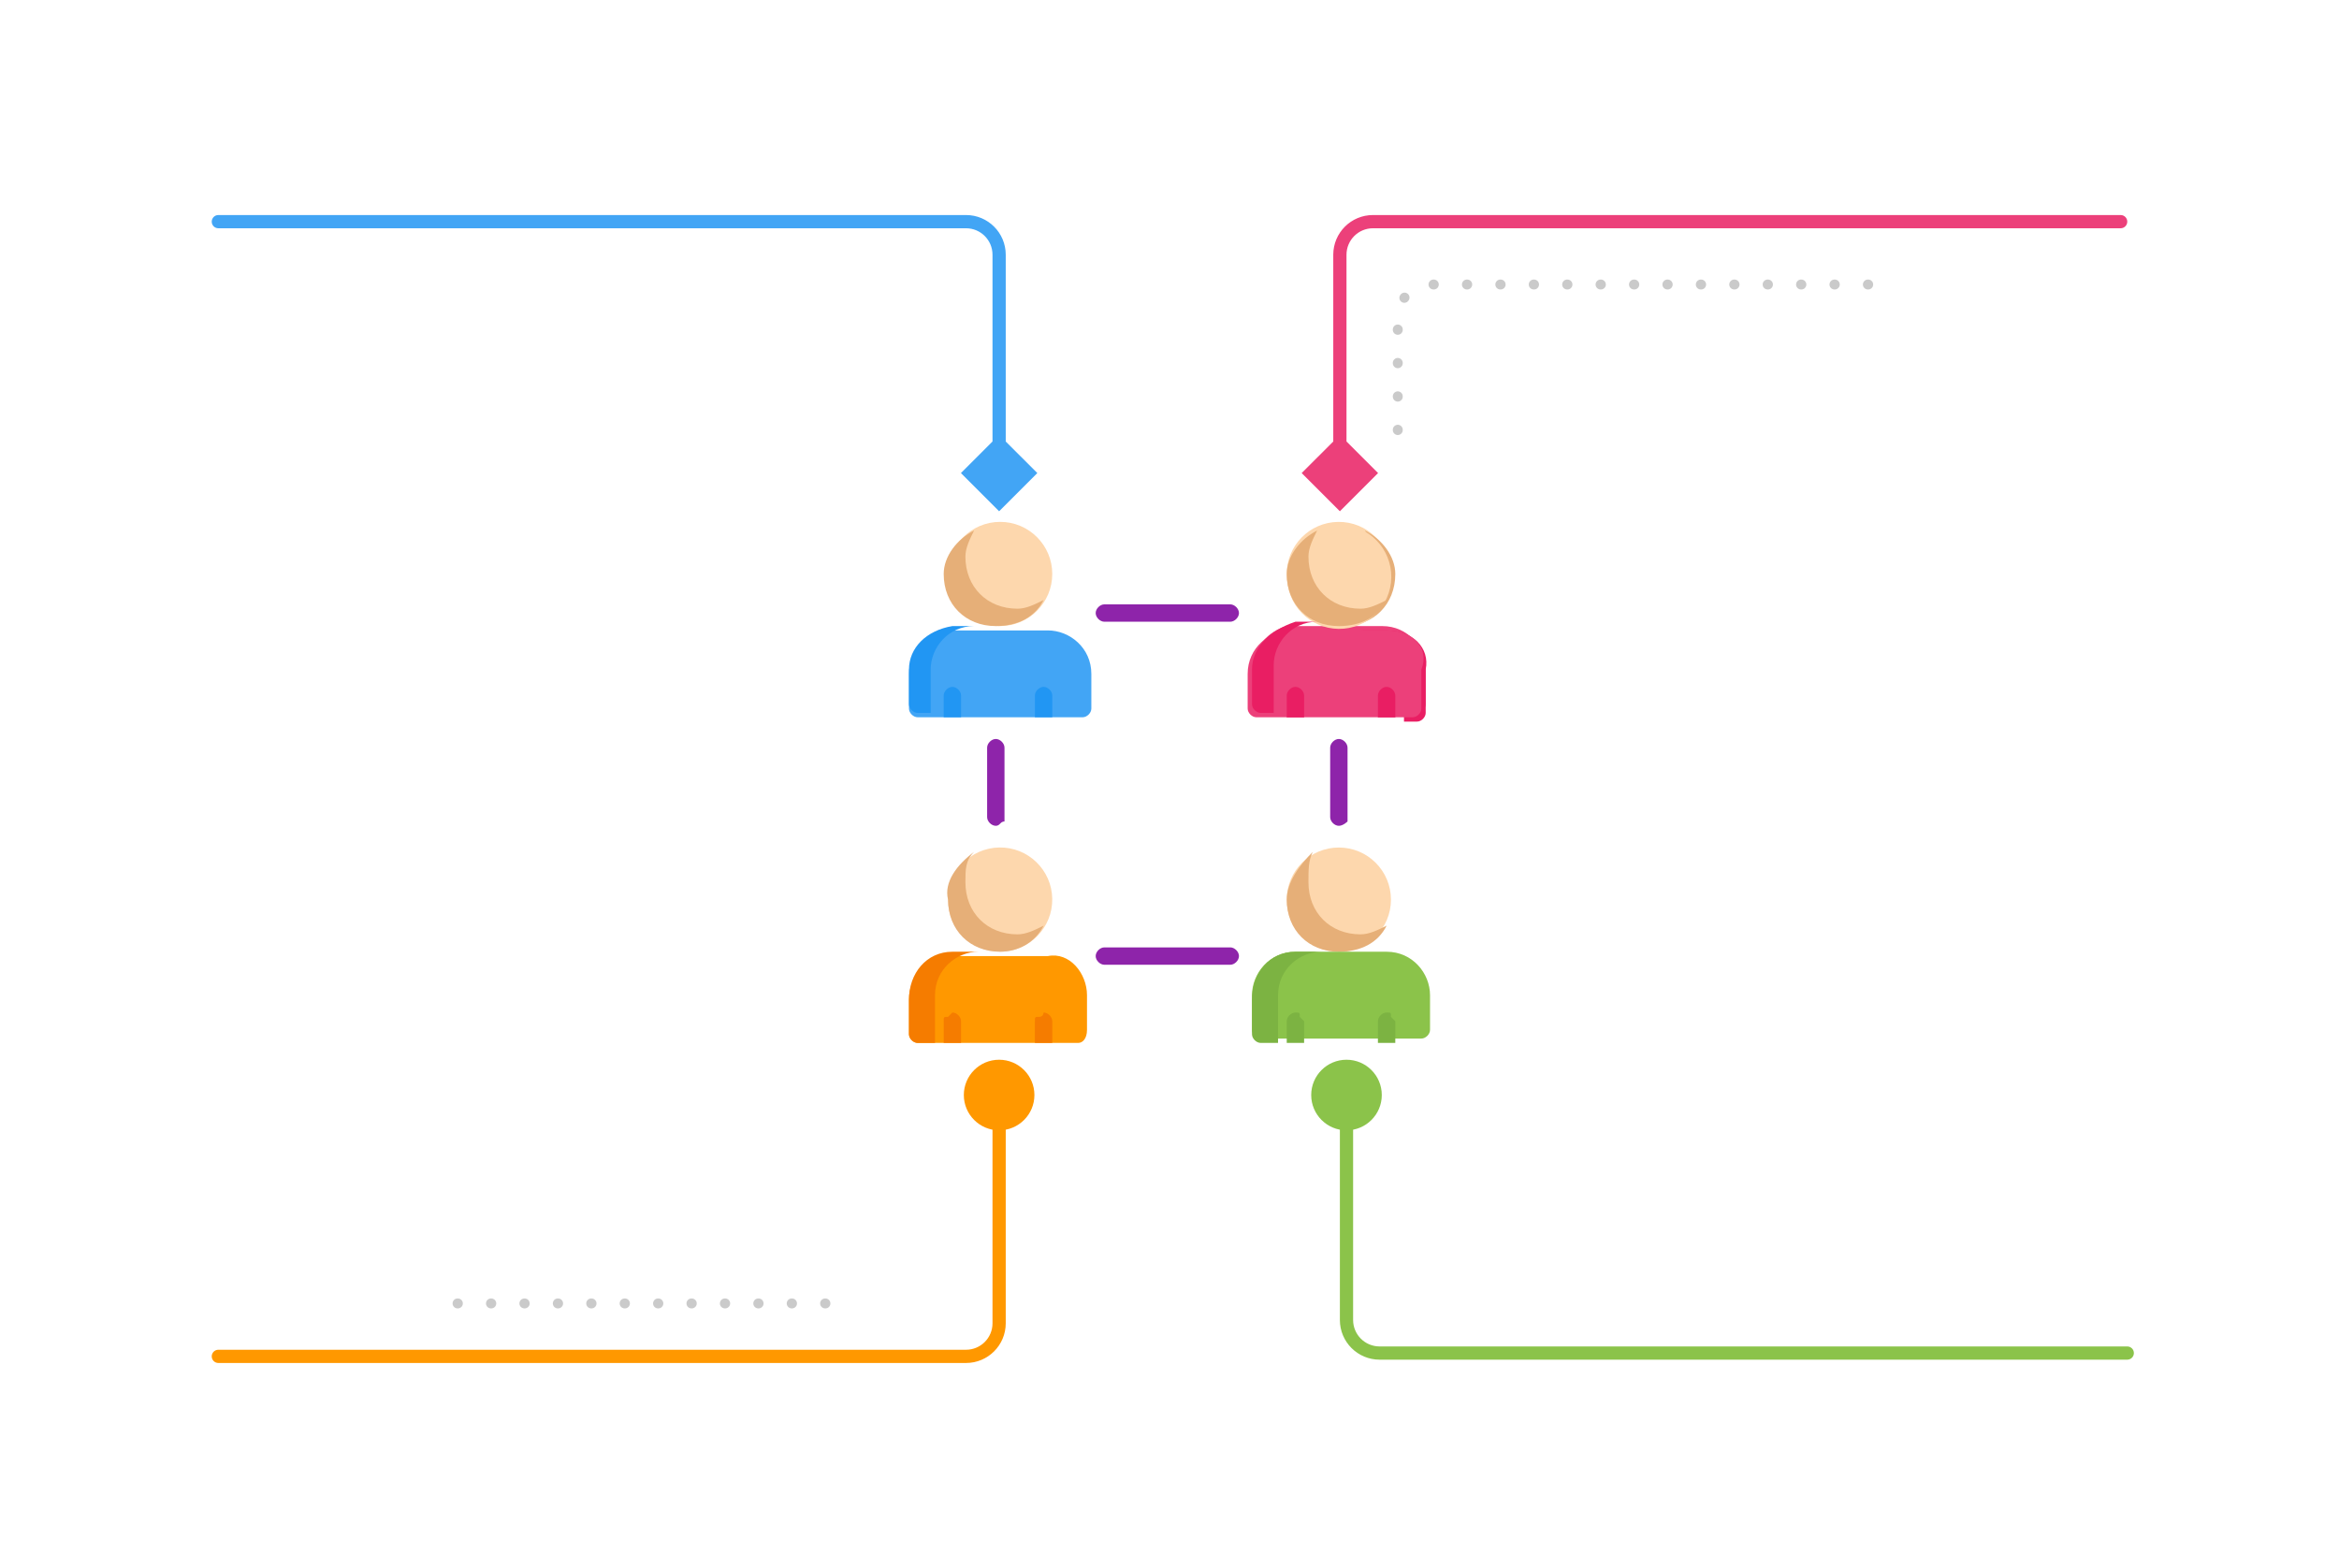 <svg width="707" height="474" viewBox="0 0 707 474" fill="none" xmlns="http://www.w3.org/2000/svg">
<path d="M371.874 187.936H333.811C332.499 187.936 331.186 186.624 331.186 185.311C331.186 183.999 332.499 182.686 333.811 182.686H371.874C373.186 182.686 374.499 183.999 374.499 185.311C374.499 186.624 373.186 187.936 371.874 187.936Z" fill="#8E24AA"/>
<path d="M404.69 249.624C403.377 249.624 402.065 248.312 402.065 246.999V225.999C402.065 224.687 403.377 223.374 404.69 223.374C406.002 223.374 407.315 224.687 407.315 225.999V248.312C407.315 248.312 406.002 249.624 404.69 249.624Z" fill="#8E24AA"/>
<path d="M301 249.624C299.688 249.624 298.375 248.312 298.375 246.999V225.999C298.375 224.687 299.688 223.374 301 223.374C302.313 223.374 303.625 224.687 303.625 225.999V248.312C302.313 248.312 302.313 249.624 301 249.624Z" fill="#8E24AA"/>
<path d="M371.874 291.624H333.811C332.499 291.624 331.186 290.312 331.186 288.999C331.186 287.687 332.499 286.374 333.811 286.374H371.874C373.186 286.374 374.499 287.687 374.499 288.999C374.499 290.312 373.186 291.624 371.874 291.624Z" fill="#8E24AA"/>
<path d="M302.312 189.25C311.011 189.25 318.063 182.198 318.063 173.5C318.063 164.802 311.011 157.75 302.312 157.75C293.614 157.75 286.562 164.802 286.562 173.5C286.562 182.198 293.614 189.25 302.312 189.25Z" fill="#FDD7AD"/>
<path d="M285.248 173.499C285.248 182.687 291.81 189.249 300.998 189.249C307.56 189.249 312.81 186.624 315.435 181.374C312.81 182.687 310.185 183.999 307.56 183.999C298.373 183.999 291.81 177.437 291.81 168.249C291.81 165.624 293.123 162.999 294.435 160.374C289.185 162.999 285.248 168.249 285.248 173.499Z" fill="#E6AF78"/>
<path d="M277.375 216.813C276.063 216.813 274.75 215.501 274.75 214.188V203.688C274.75 197.126 280 190.563 287.875 190.563H316.75C323.313 190.563 329.875 195.813 329.875 203.688V214.188C329.875 215.501 328.563 216.813 327.25 216.813H277.375Z" fill="#42A5F5"/>
<path d="M274.75 202.375V212.875C274.75 214.187 276.063 215.5 277.375 215.5H281.312V202.375C281.312 195.813 286.562 189.25 294.438 189.25H287.875C280 190.563 274.75 195.813 274.75 202.375Z" fill="#2196F3"/>
<path d="M404.886 189.255C413.583 189.142 420.543 182 420.431 173.302C420.318 164.605 413.176 157.645 404.478 157.758C395.781 157.87 388.821 165.012 388.934 173.71C389.046 182.407 396.188 189.367 404.886 189.255Z" fill="#FDD7AD"/>
<path d="M412.564 160.374C413.876 162.999 415.189 165.624 415.189 168.249C415.189 177.437 408.626 183.999 399.439 183.999C396.814 183.999 394.189 182.687 391.564 181.374C394.189 186.624 399.439 189.249 406.001 189.249C415.189 189.249 421.751 182.687 421.751 173.499C421.751 168.249 417.814 162.999 412.564 160.374Z" fill="#E6AF78"/>
<path d="M378.436 202.375V212.875C378.436 214.187 379.749 215.5 381.061 215.5H428.311C429.624 215.5 430.936 214.187 430.936 212.875V202.375C430.936 195.813 425.686 189.25 417.811 189.25H388.936C383.686 190.563 378.436 195.813 378.436 202.375Z" fill="#EC407A"/>
<path d="M419.126 190.563H411.251C417.814 190.563 424.376 195.813 424.376 203.688V218.126H428.314C429.626 218.126 430.939 216.813 430.939 215.501V202.376C432.251 195.813 427.001 190.563 419.126 190.563Z" fill="#E91E63"/>
<path d="M302.587 287.669C311.284 287.516 318.21 280.342 318.057 271.645C317.904 262.948 310.729 256.022 302.032 256.176C293.336 256.329 286.41 263.503 286.563 272.2C286.716 280.896 293.89 287.822 302.587 287.669Z" fill="#FDD7AD"/>
<path d="M294.438 257.499C291.813 260.124 291.813 262.749 291.813 266.686C291.813 275.874 298.375 282.436 307.563 282.436C310.188 282.436 312.813 281.124 315.438 279.811C312.813 285.061 307.563 287.686 302.313 287.686C293.125 287.686 286.563 281.124 286.563 271.936C285.25 266.686 289.188 261.436 294.438 257.499Z" fill="#E6AF78"/>
<path d="M328.562 300.811V311.311C328.562 313.936 327.25 315.249 325.938 315.249H277.375C276.063 315.249 274.75 313.936 274.75 312.624V302.124C274.75 295.561 280 288.999 287.875 288.999H316.75C323.313 287.686 328.562 294.249 328.562 300.811Z" fill="#FF9800"/>
<path d="M287.875 287.688H295.75C289.187 287.688 282.625 292.937 282.625 300.812V315.25H277.375C276.062 315.25 274.75 313.938 274.75 312.625V302.125C274.75 294.25 280 287.688 287.875 287.688Z" fill="#F57C00"/>
<path d="M404.687 287.688C413.386 287.688 420.437 280.636 420.437 271.938C420.437 263.239 413.386 256.188 404.687 256.188C395.989 256.188 388.938 263.239 388.938 271.938C388.938 280.636 395.989 287.688 404.687 287.688Z" fill="#FDD7AD"/>
<path d="M396.813 257.499C395.5 260.124 395.5 262.749 395.5 266.686C395.5 275.874 402.063 282.436 411.25 282.436C413.875 282.436 416.5 281.124 419.125 279.811C416.5 285.061 411.25 287.686 404.688 287.686C395.5 287.686 388.938 281.124 388.938 271.936C388.938 266.686 392.875 261.436 396.813 257.499Z" fill="#E6AF78"/>
<path d="M432.249 300.812V311.312C432.249 312.625 430.936 313.937 429.624 313.937H381.061C379.749 313.937 378.436 312.625 378.436 311.312V300.812C378.436 294.25 383.686 287.688 391.561 287.688H419.124C426.999 287.688 432.249 294.25 432.249 300.812Z" fill="#8BC34A"/>
<path d="M391.561 287.688H399.436C392.874 287.688 386.311 292.937 386.311 300.812V315.25H381.061C379.749 315.25 378.436 313.938 378.436 312.625V302.125C378.436 294.25 383.686 287.688 391.561 287.688Z" fill="#7CB342"/>
<path d="M285.248 210.249C285.248 208.937 286.56 207.624 287.873 207.624C289.185 207.624 290.498 208.937 290.498 210.249V216.812H285.248V210.249Z" fill="#2196F3"/>
<path d="M312.814 210.249C312.814 208.937 314.126 207.624 315.439 207.624C316.751 207.624 318.064 208.937 318.064 210.249V216.812H312.814V210.249Z" fill="#2196F3"/>
<path d="M421.75 210.249V216.812H416.5V210.249C416.5 208.937 417.812 207.624 419.125 207.624C420.437 207.624 421.75 208.937 421.75 210.249Z" fill="#E91E63"/>
<path d="M394.188 210.249V216.812H388.938V210.249C388.938 208.937 390.25 207.624 391.562 207.624C392.875 207.624 394.188 208.937 394.188 210.249Z" fill="#E91E63"/>
<path d="M420.538 174.551C420.65 165.853 413.691 158.711 404.993 158.599C396.296 158.486 389.154 165.446 389.041 174.144C388.929 182.841 395.888 189.983 404.586 190.096C413.283 190.208 420.425 183.249 420.538 174.551Z" fill="#FDD7AD"/>
<path d="M388.938 173.499C388.938 182.687 395.5 189.249 404.688 189.249C411.25 189.249 416.5 186.624 419.125 181.374C416.5 182.687 413.875 183.999 411.25 183.999C402.063 183.999 395.5 177.437 395.5 168.249C395.5 165.624 396.813 162.999 398.125 160.374C392.875 162.999 388.938 168.249 388.938 173.499Z" fill="#E6AF78"/>
<path d="M419.125 190.563H390.25C383.688 190.563 377.125 195.813 377.125 203.688V214.188C377.125 215.501 378.437 216.813 379.75 216.813H427C428.313 216.813 429.625 215.501 429.625 214.188V202.376C432.25 195.813 427 190.563 419.125 190.563Z" fill="#EC407A"/>
<path d="M378.436 202.374V212.874C378.436 214.187 379.749 215.499 381.061 215.499H384.999V201.062C384.999 194.499 390.249 187.937 398.124 187.937H391.561C383.686 190.562 378.436 195.812 378.436 202.374Z" fill="#E91E63"/>
<path d="M388.938 210.249C388.938 208.937 390.25 207.624 391.562 207.624C392.875 207.624 394.188 208.937 394.188 210.249V216.812H388.938V210.249Z" fill="#E91E63"/>
<path d="M416.5 210.249C416.5 208.937 417.812 207.624 419.125 207.624C420.437 207.624 421.75 208.937 421.75 210.249V216.812H416.5V210.249Z" fill="#E91E63"/>
<path d="M285.248 315.249V308.687C285.248 307.374 285.248 307.374 286.56 307.374L287.873 306.062C289.185 306.062 290.498 307.374 290.498 308.687V315.249H285.248Z" fill="#F57C00"/>
<path d="M312.814 315.249V308.687C312.814 307.374 312.814 307.374 314.126 307.374C315.439 307.374 315.439 306.062 315.439 306.062C316.751 306.062 318.064 307.374 318.064 308.687V315.249H312.814Z" fill="#F57C00"/>
<path d="M391.562 306.062C392.875 306.062 392.875 306.062 392.875 307.374L394.188 308.687V315.249H388.938V308.687C388.938 307.374 390.25 306.062 391.562 306.062Z" fill="#7CB342"/>
<path d="M419.125 306.062C420.437 306.062 420.437 306.062 420.437 307.374L421.75 308.687V315.249H416.5V308.687C416.5 307.374 417.812 306.062 419.125 306.062Z" fill="#7CB342"/>
<path d="M396.333 331C396.333 336.891 401.109 341.667 407 341.667C412.891 341.667 417.667 336.891 417.667 331C417.667 325.109 412.891 320.333 407 320.333C401.109 320.333 396.333 325.109 396.333 331ZM643 411C644.105 411 645 410.105 645 409C645 407.895 644.105 407 643 407V411ZM405 331V399H409V331H405ZM417 411H643V407H417V411ZM405 399C405 405.627 410.373 411 417 411V407C412.582 407 409 403.418 409 399H405Z" fill="#8BC34A"/>
<path d="M405 154.547L393.453 143L405 131.453L416.547 143L405 154.547ZM641 65C642.105 65 643 65.895 643 67C643 68.105 642.105 69 641 69V65ZM403 143V77H407V143H403ZM415 65H641V69H415V65ZM403 77C403 70.373 408.373 65 415 65V69C410.582 69 407 72.582 407 77H403Z" fill="#EC407A"/>
<path d="M302 154.547L313.547 143L302 131.453L290.453 143L302 154.547ZM66 65C64.895 65 64 65.895 64 67C64 68.105 64.895 69 66 69V65ZM304 143V77H300V143H304ZM292 65H66V69H292V65ZM304 77C304 70.373 298.627 65 292 65V69C296.418 69 300 72.582 300 77H304Z" fill="#42A5F5"/>
<path d="M312.667 331C312.667 336.891 307.891 341.667 302 341.667C296.109 341.667 291.333 336.891 291.333 331C291.333 325.109 296.109 320.333 302 320.333C307.891 320.333 312.667 325.109 312.667 331ZM66 412C64.895 412 64 411.105 64 410C64 408.895 64.895 408 66 408V412ZM304 331V400H300V331H304ZM292 412H66V408H292V412ZM304 400C304 406.627 298.627 412 292 412V408C296.418 408 300 404.418 300 400H304Z" fill="#FF9800"/>
<path d="M422.5 130V96C422.5 90.477 426.977 86 432.5 86H573.5" stroke="#CACACA" stroke-width="3" stroke-linecap="round" stroke-dasharray="0.1 10"/>
<path d="M249.5 394H134" stroke="#CACACA" stroke-width="3" stroke-linecap="round" stroke-dasharray="0.1 10"/>
</svg>
